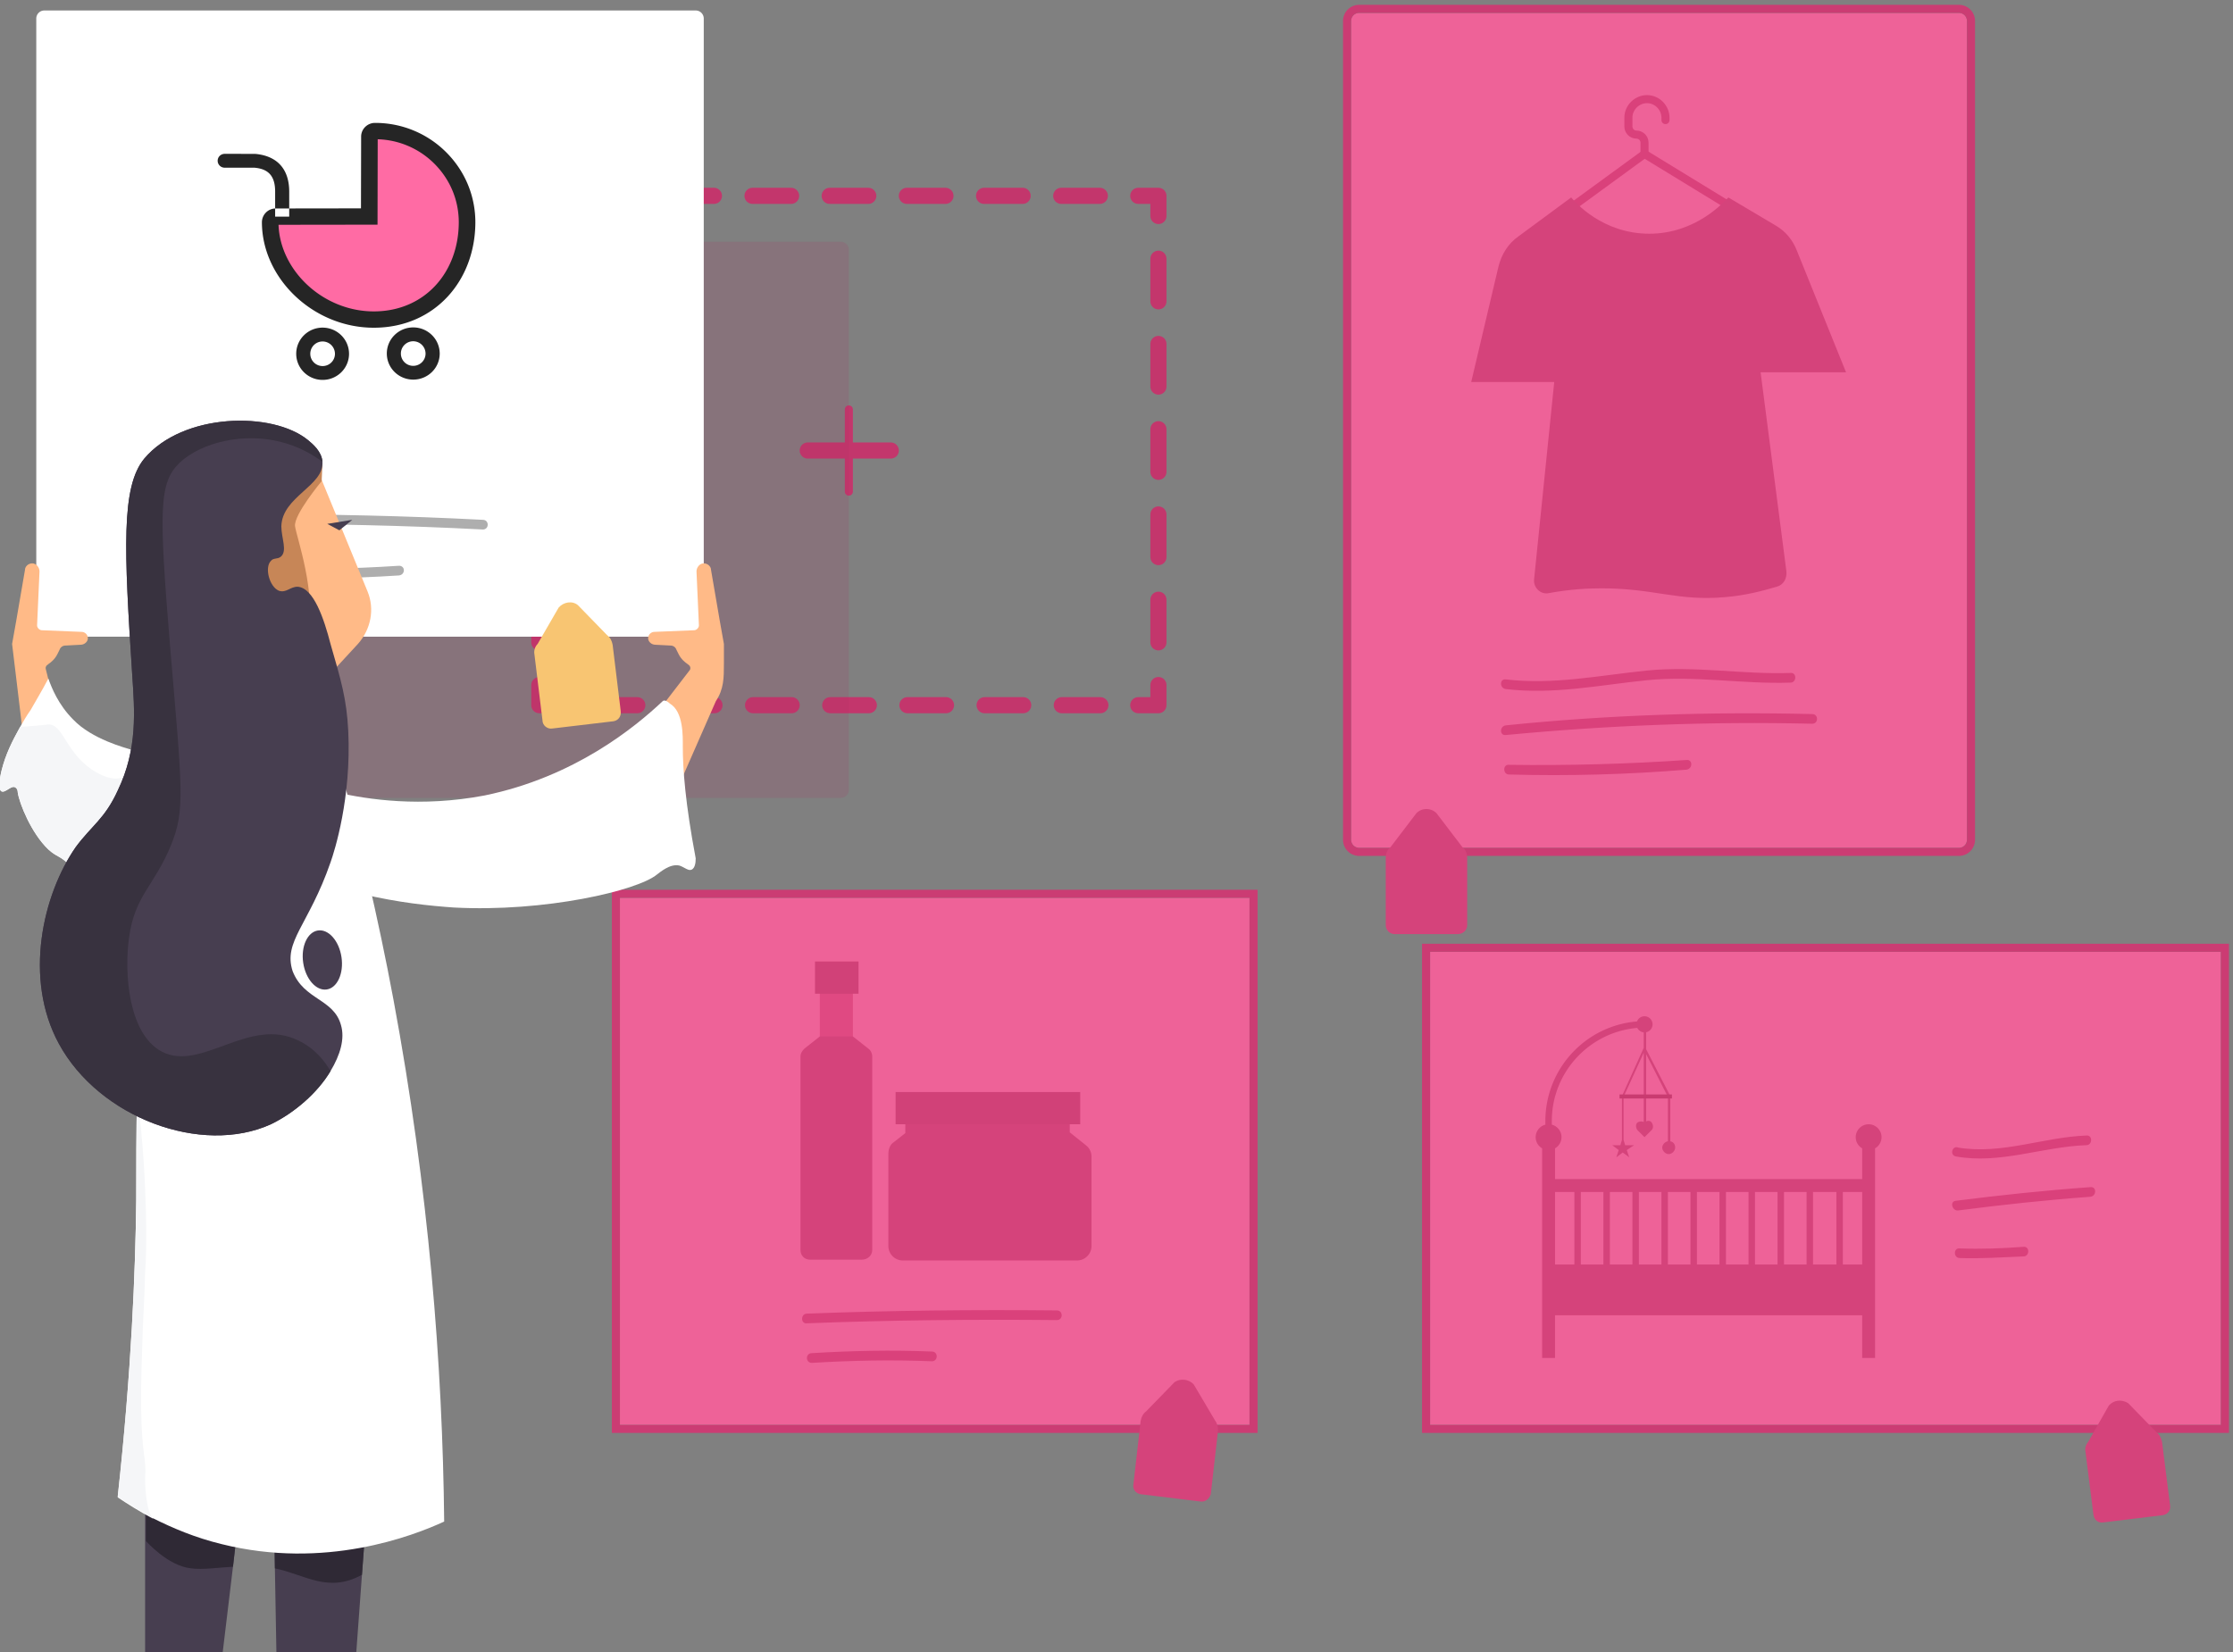 <svg xmlns="http://www.w3.org/2000/svg" xmlns:xlink="http://www.w3.org/1999/xlink" width="277" height="205" viewBox="0 0 277 205"><rect x="0" y="0" width="277" height="205" fill="#808080" stroke="none"/><defs><path id="khnpa" d="M238 1700v-107h79v107zm1.6-2.8a1 1 0 0 0 1 1H315a1 1 0 0 0 1-1v-101.6a1 1 0 0 0-1-1h-74.4a1 1 0 0 0-1 1z"/><path id="khnpb" d="M147 1771v-68h81v68zm80-1.2v-65.4h-78.1v65.4z"/><path id="khnpc" d="M248 1771v-61h101v61zm99.5-1.2v-58.7h-98.1v58.7z"/><path id="khnpd" d="M81 1844a1 1 0 0 1 1-1h42.6a1 1 0 0 1 0 2H82a1 1 0 0 1-1-1z"/><path id="khnpe" d="M215.7 1678v2.5h-2.5"/><path id="khnpf" d="M208.5 1680.5h-64.7"/><path id="khnpg" d="M141.4 1680.5h-2.5v-2.5"/><path id="khnph" d="M138.9 1672.7v-50.2"/><path id="khnpi" d="M138.9 1619.8v-2.5h2.5"/><path id="khnpj" d="M146.2 1617.3h64.7"/><path id="khnpk" d="M213.2 1617.3h2.5v2.5"/><path id="khnpl" d="M215.7 1625.1v50.2"/><path id="khnpm" d="M177.3 1643.8v10.2"/><path id="khnpn" d="M172.2 1648.9h10.3"/><path id="khnpo" d="M239.6 1595.6a1 1 0 0 1 1-1H315a1 1 0 0 1 1 1v101.6a1 1 0 0 1-1 1h-74.4a1 1 0 0 1-1-1z"/><path id="khnpq" d="M276 1612.1v-1.4c0-.6-.5-1-1-1-.6 0-1-.5-1-1v-1.1c0-1.3 1.1-2.3 2.3-2.3 1.3 0 2.3 1.1 2.3 2.3v.3"/><path id="khnpr" d="M259.7 1624l16.3-11.9 15.7 9.6"/><path id="khnps" d="M266.9 1617.5c.5.6 3.9 4.5 9.7 4.5 5.8 0 9.3-4 9.8-4.5l5.9 3.5c1.2.7 2.1 1.8 2.6 3.1l6.1 15.1h-10.6l3.2 24.7c.1.9-.4 1.7-1.2 1.9-1.7.5-3.9 1.1-6.5 1.3-5.8.5-8.7-1.1-15.2-1.1-1.7 0-3.9.1-6.6.6-1 .2-1.9-.7-1.8-1.7l2.5-24.5h-10.3l3.4-14.4c.4-1.5 1.2-2.8 2.5-3.7l6.5-4.8"/><path id="khnpt" d="M258.8 1684.201c-.8.1-.8-1.1 0-1.2 12.7-1.3 25.3-1.7 38-1.4.8 0 .8 1.2 0 1.2-12.7-.3-25.4.2-38 1.4zm.4 4.9c-.8 0-.8-1.3 0-1.2 7.3.1 14.7-.1 22-.6.8-.1.8 1.1 0 1.2-7.3.6-14.6.8-22 .6zm-.4-10.6c-.8-.1-.8-1.3 0-1.2 5.9.7 11.6-.5 17.5-1.1 6-.6 11.8.5 17.8.3.8-.1.8 1.2 0 1.2-6 .2-11.8-.9-17.8-.3-5.9.6-11.5 1.8-17.5 1.1z"/><path id="khnpu" d="M252.8 1708.905H245c-.6 0-1.1-.5-1.1-1.1v-8.4c0-.5.2-1 .6-1.3l3.2-4.2c.7-.7 1.8-.7 2.5 0l3.2 4.2c.4.3.6.8.6 1.3v8.4c0 .6-.5 1.1-1.2 1.1z"/><path id="khnpv" d="M148.9 1769.8v-65.4H227v65.4z"/><path id="khnpx" d="M184.3 1731.1v2.5l-1.4 1.1c-.5.3-.7.9-.7 1.5v11.4c0 1 .8 1.8 1.8 1.8h21.6c1 0 1.8-.8 1.8-1.8v-11.1c0-.6-.3-1.1-.7-1.4l-2-1.6v-2.3h-20.4z"/><path id="khnpy" d="M173.7 1725.3v-11h4.1v11z"/><path id="khnpz" d="M178.9 1749.3h-6.4c-.7 0-1.2-.5-1.2-1.2v-24c0-.4.2-.7.5-1l1.9-1.5h4.1l1.9 1.5c.3.2.5.6.5 1v24c0 .7-.6 1.2-1.3 1.2z"/><path id="khnpA" d="M183.1 1732.5v-4H206v4z"/><path id="khnpB" d="M173.1 1716.3v-4h5.4v4z"/><path id="khnpC" d="M220.895 1779.303l-7.4-.9c-.6-.1-1-.6-.9-1.2l.9-7.9c.1-.5.3-.9.7-1.2l3.5-3.6c.7-.5 1.8-.4 2.4.3l2.6 4.4c.3.4.4.8.4 1.3l-.9 7.9c-.2.6-.7 1-1.3.9z"/><path id="khnpD" d="M172.1 1757.196c-.8.1-.8-1.2 0-1.2 10.4-.4 20.7-.5 31-.4.8 0 .8 1.2 0 1.2-10.4-.1-20.7 0-31 .4zm.6 4.91c-.8 0-.8-1.208 0-1.208 5-.302 9.9-.403 14.9-.201.8 0 .8 1.208 0 1.208-5-.202-9.9-.1-14.9.201z"/><path id="khnpE" d="M94.5 1624a1 1 0 0 1 1-1h80.8a1 1 0 0 1 1 1v67a1 1 0 0 1-1 1H95.5a1 1 0 0 1-1-1z"/><path id="khnpF" d="M76.5 1595.3a1 1 0 0 1 1-1h80.8a1 1 0 0 1 1 1v75.7a1 1 0 0 1-1 1H77.5a1 1 0 0 1-1-1z"/><path id="khnpG" d="M126.93 1612.691a11.392 11.392 0 0 0-8.068-3.311.693.693 0 0 0-.694.688l-.02 9.914-9.79.013H106.554a.693.693 0 0 0-.694.689c0 6.23 5.762 12.169 13.002 12.084 7.24-.084 11.399-5.82 11.42-12.057 0-3.063-1.207-5.886-3.351-8.02z"/><path id="khnpH" d="M108.016 1620.89l9.79-.013 1.026-.002.022-10.595a10.352 10.352 0 0 1 7.003 3.006c1.972 1.963 3.054 4.536 3.054 7.308-.02 6.204-4.196 10.972-10.403 11.044-6.343.074-11.758-5.013-11.956-10.748zm-1.47-.303a.307.307 0 0 1-.002.02zm0-.02v0zm5.475 13.084c1.809.007 3.269 1.456 3.276 3.244 0 1.791-1.463 3.243-3.276 3.243-1.813 0-3.276-1.452-3.276-3.243 0-1.792 1.463-3.244 3.276-3.244zm-1.53 3.244c0 .846.684 1.525 1.53 1.525s1.53-.68 1.53-1.522a1.539 1.539 0 0 0-1.532-1.529c-.845.001-1.528.68-1.528 1.526zm12.774-3.27c1.81.007 3.273 1.454 3.28 3.239 0 1.789-1.465 3.238-3.28 3.238-1.816 0-3.281-1.45-3.281-3.238 0-1.79 1.465-3.239 3.28-3.239zm-1.536 3.244c0 .846.685 1.525 1.53 1.525.846 0 1.531-.68 1.531-1.522a1.539 1.539 0 0 0-1.532-1.529c-.845.001-1.529.68-1.529 1.526zm-13.853-16.992h-1.745v-1.01a1.713 1.713 0 0 0-1.641 1.7c0 6.998 6.44 13.185 14.042 13.096 7.4-.086 12.412-5.81 12.436-13.066 0-3.31-1.296-6.395-3.648-8.735a12.428 12.428 0 0 0-8.802-3.612c-.95 0-1.72.765-1.72 1.7l-.02 8.903-8.764.012h-.138v1.012zm-1.745-3.097c0-1.92-.81-2.82-2.575-2.973h-3.683a.866.866 0 0 1-.873-.86c0-.474.39-.858.873-.858l3.758.003c2.756.234 4.245 1.89 4.245 4.688v2.085h-1.664c-.027 0-.055 0-.081.002v-2.087z"/><path id="khnpI" d="M103.1 1658c-.8 0-.8-1.2 0-1.2 9.6 0 19.2.2 28.8.7.8 0 .8 1.2 0 1.2-9.6-.5-19.2-.7-28.8-.7zm0 6.7c-.8 0-.8-1.2 0-1.2 6.2.2 12.3.1 18.4-.3.8 0 .8 1.1 0 1.2-6.2.4-12.3.5-18.4.3z"/><path id="khnpJ" d="M78.2 1678.1l-.5-2c-.1-.3 0-.5.3-.7.3-.2.8-.6 1.1-1.2l.3-.6c.1-.3.4-.5.7-.5l1.9-.1c.5 0 .9-.4.9-.8 0-.5-.4-.8-.8-.8l-4.9-.2c-.3 0-.6-.3-.6-.6l.3-6.7c0-.5-.4-1-.9-1s-.9.4-.9.8l-1.1 6.4-.5 2.8 2 16.6z"/><path id="khnpK" d="M154.6 1680l3-3.9c.1-.3 0-.5-.3-.7-.3-.2-.8-.6-1.1-1.2l-.3-.6c-.1-.3-.4-.5-.7-.5l-1.9-.1c-.5 0-.9-.4-.9-.8 0-.5.4-.8.8-.8l4.9-.2c.3 0 .6-.3.6-.6l-.3-6.7c0-.5.4-1 .9-1s.9.4.9.8l1.1 6.4.5 2.8v2.4c0 1.8 0 3.2-1 4.7l-6.8 15.5-5.2 1.7z"/><path id="khnpL" d="M154.2 1680.004c.3-.3.9.3.9.3 1.7 1 1.6 4.1 1.6 5.3 0 2.8.3 7 1.6 13.9 0 .6-.1 1.2-.5 1.4-.4.2-.9-.3-1.5-.5-1.2-.3-2.5.9-2.8 1.1-2.4 2-13.9 4.7-25.2 4.1-2.9-.2-6.9-.6-11.5-1.7-1-4.2-2-8.4-3.1-12.6 3.9.9 10.5 1.9 18.4.4 11.2-2.3 18.7-8.5 22.1-11.7z"/><path id="khnpM" d="M108.61 1842.32v-5.8h3.8v5.8z"/><path id="khnpN" d="M90.92 1842.32v-5.8h3.2v5.8z"/><path id="khnpO" d="M117.6 1778.7l-.3 4.3-.4 5.4-3.6 49.2H107l-.9-50-.1-7.1-.1-1.8z"/><path id="khnpP" d="M94.7 1842l-.6-.7h-3.2l-.6.7c-.1.1-.2.3-.2.5v1.3c0 .2.1.3.3.3h4.3c.2 0 .3-.1.3-.3v-1.3c-.1-.1-.2-.3-.3-.5z"/><path id="khnpQ" d="M115.4 1843l-1.4-.8-1.7-.9h-3.9l-.6.7c-.1.1-.2.3-.2.5v1.3c0 .2.1.3.3.3h7.4c.2 0 .3-.1.3-.3v-.3c0-.2-.1-.4-.2-.5z"/><path id="khnpR" d="M102.3 1774.9l-.5 4.6-.9 7.9-6.1 50.8H90v-64.5z"/><path id="khnpS" d="M96.2 1778.1l5.6 1.4-.9 7.9c-1.9.1-3.7.4-5.2.2-2.9-.3-5.6-3.4-5.6-3.4v-4z"/><path id="khnpT" d="M117.3 1783l-.4 5.4c-4.2 2.3-7 0-10.8-.8l-.1-7 6.6 1.7z"/><path id="khnpU" d="M127.1 1781.795c-3.9 1.8-14.8 6-27.6 2.8-3.3-.8-6.1-2-8.5-3.2h-.1c-1.7-.9-3.1-1.8-4.3-2.6 1.7-15.5 2.2-28 2.3-36.8 0-4.2 0-8.5.1-13.1.1-6.5.5-13.7 1.6-22.5.5-3.3.9-6.3 1.4-8.8 1-5.4 4.9-10 10.2-11.4 1-.2 2-.4 3.1-.5 4.3-.2 7.5 1.6 8.9 2.5 2.4 9 4.7 18.6 6.6 28.8 4.4 23.6 6.1 45.5 6.3 64.8z"/><path id="khnpV" d="M110.9 1650.1l6.7 16.3c.9 2.2.4 4.7-1.2 6.5l-4.8 5.2-9.4-9.3v-16.7z"/><path id="khnpW" d="M112.6 1658l3.1-.5-1.6 1.3z"/><path id="khnpX" d="M88.397 1696.5c-.2 3.2-.5 6.4-.4 9.7-2.8-.7-4.3-2-5.1-3-.7-.8-1-1.6-2.2-2.8-1.3-1.3-1.6-1-2.7-2-2.1-2-3.6-5.7-3.8-7.1 0-.1 0-.4-.3-.6-.5-.3-1.2.7-1.7.5-.6-.3 0-2.6 0-2.6.5-2 1.3-3.6 2.3-5.4.4-.7.8-1.4 1.3-2.1.5-.9 1.3-2.2 2.2-3.9.4 1.1 1.2 3.2 3.1 5.1 2.3 2.4 6.4 3.5 7.5 3.8v2c.2 3 0 5.7-.2 8.4z"/><path id="khnpY" d="M90 1776.4c0 .6 0 2 .4 3.8.2.7.4 1 .5 1.1-1.7-.9-3.1-1.8-4.3-2.6 1.7-15.5 2.2-28 2.3-36.8 0-4.2 0-8.5.1-13.1.8 6 1 11 1.1 14.5.1 3.4 0 6.7-.1 7.6-.1 4.3-.3 5.8-.4 10.7-.1 2.7-.1 4-.1 6 .1 6.4.7 6.2.5 8.8z"/><path id="khnpZ" d="M90.397 1694.097l-2 2.4-5.5 6.7c-.7-.8-1-1.6-2.2-2.8-1.3-1.3-1.6-1-2.7-2-2.1-2-3.6-5.7-3.8-7.1 0-.1 0-.4-.3-.6-.5-.3-1.2.7-1.7.5-.6-.3 0-2.6 0-2.6.5-2 1.3-3.6 2.3-5.4 1.4-.1 2.7-.2 3.4-.3 2-.2 2.2 3.7 6 5.9s4.7-.8 4.7-.8v.1z"/><path id="khnpaa" d="M111.9 1652.7s-3.5 4.2-3.3 5.6c.2 1.4 2.7 8.3 1.6 13.7-1 5.4-5.8 3.3-5.8 3.3l-5.9-13.4 3.2-7.4 6.7-5.5 3.6 1.5z"/><path id="khnpab" d="M114.3 1720.201c.5 1.7-.1 3.7-1.3 5.7-1.6 2.7-4.5 5.2-7.4 6.6-8.6 3.9-21.3-.8-26.3-10-4.4-8.1-2-18.5 2.1-24.4 2-2.7 3.6-3.5 5.2-7 2.5-5.2 2.1-9.9 1.8-14.4-1-15.5-1.4-23.3 1.5-26.8 4.8-5.7 15.9-5.9 20.3-2.3.6.5 1.7 1.4 1.8 2.7.2 3-5 4.3-5.1 8 0 1.5.8 3.1-.1 3.8-.4.3-.9.1-1.2.5-.8.8-.2 3.2 1 3.7.9.3 1.4-.5 2.3-.5 2 .1 3.3 4 4.1 7.1 1.3 4.5 2 6.8 2.2 10.8.4 8.3-1.7 14.9-2.2 16.3-2.7 7.8-5.9 9.8-4.7 13.5 1.4 3.6 5.1 3.4 6 6.7z"/><path id="khnpac" d="M148.096 1682.495l-7.6.9c-.6.1-1.2-.4-1.2-1l-1-8.2c-.1-.5.1-1 .4-1.3l2.6-4.5c.6-.7 1.7-.9 2.4-.3l3.6 3.7c.4.3.6.7.7 1.2l1 8.2c.1.7-.3 1.2-.9 1.3z"/><path id="khnpad" d="M109.57 1712.11c0-2.043 1.075-3.7 2.4-3.7s2.4 1.657 2.4 3.7-1.075 3.7-2.4 3.7-2.4-1.657-2.4-3.7z"/><path id="khnpae" d="M113 1725.901c-1.6 2.7-4.5 5.2-7.4 6.6-8.6 3.9-21.3-.8-26.3-10-4.4-8.1-2-18.5 2.1-24.4 2-2.7 3.6-3.5 5.2-7 2.5-5.2 2.1-9.9 1.8-14.4-1-15.5-1.4-23.3 1.5-26.8 4.8-5.7 15.9-5.9 20.3-2.3.6.5 1.7 1.4 1.8 2.7-1.1-.8-2.8-1.9-5.3-2.5-4.4-1.1-9.6 0-12.4 2.6-2.6 2.5-2.6 5.8-1.2 22.8 1.5 17.8 1.9 20.3.1 24.7-2.1 5.1-4.5 6.2-5.2 11.5-.6 4.3-.1 11.9 4.1 14.1 4.9 2.5 10.8-4.4 16.9-1.4 2.1 1 3.3 2.6 4 3.8z"/><path id="khnpaf" d="M249.4 1769.8v-58.7h98.1v58.7z"/><path id="khnpah" d="M340.296 1781.003l-7.4.9c-.6.1-1.1-.3-1.2-.9l-1-7.9c-.1-.5.1-.9.4-1.3l2.5-4.4c.6-.7 1.6-.8 2.4-.3l3.5 3.6c.4.3.6.7.7 1.2l1 7.9c.1.6-.3 1.1-.9 1.2z"/><path id="khnpai" d="M314.902 1743.192c-.7.1-1.1-1.097-.3-1.197 5.5-.698 11.1-1.296 16.7-1.695.8-.1.8 1.097 0 1.196-5.5.4-11 .998-16.4 1.696zm.2 5.904c-.8 0-.8-1.292 0-1.193 2.6.1 5.3 0 7.9-.198.8-.1.8 1.192 0 1.192-2.6.1-5.3.298-7.9.199zm-.5-12.608c-.8-.2-.4-1.396.3-1.097 5.4.898 10.6-1.296 15.9-1.496.8-.1.8 1.197 0 1.197-5.5.2-10.7 2.393-16.2 1.396z"/><path id="khnpaj" d="M264.1 1754.7v-4.8h39.7v4.8z"/><path id="khnpak" d="M263.3 1761.5v-26.014a1.6 1.6 0 0 1 .4-2.936v-.45c0-6.457 4.96-11.833 11.368-12.358a.992.992 0 0 1 .932-.642c.6 0 1 .5 1 1 0 .442-.313.884-.8.98v2.107l3 5.813v5.618c.379.07.6.353.6.782 0 .4-.4.8-.8.8s-.8-.4-.8-.8c0-.367.336-.733.7-.792v-5.508l-2.7-5.307v8.357c.26-.137.542-.087.7.15.2.3.2.7 0 .9l-.9.9-.9-.9c-.2-.3-.2-.7 0-.9.256-.17.585-.196.8-.075v-8.606l-2.5 5.481v5.333l.2.667h1.1l-.9.6.3.9-.8-.6-.8.6.3-.9-.8-.6h1l.2-.667V1729l2.7-5.979v-1.926a1.018 1.018 0 0 1-.798-.553c-5.934.508-10.602 5.494-10.602 11.558v.45a1.6 1.6 0 0 1 .4 2.936v3.814H303v-3.814a1.6 1.6 0 1 1 1.6 0v26.014H303v-5.3h-38.1v5.3zm1.6-6.9h2.4v-13.7h-2.4zm3.2 0h2.8v-13.7h-2.8zm3.6 0h2.8v-13.7h-2.8zm3.6 0h2.8v-13.7h-2.8zm3.6 0h2.8v-13.7h-2.8zm3.6 0h2.8v-13.7h-2.8zm3.6 0h2.8v-13.7h-2.8zm3.6 0h2.8v-13.7h-2.8zm3.6 0h2.8v-13.7h-2.8zm3.6 0h2.9v-13.7h-2.9zm3.7 0h2.4v-13.7h-2.4z"/><path id="khnpal" d="M272.9 1729.3v-.5h6.5v.5z"/><clipPath id="khnpp"><use fill="#fff" xlink:href="#khnpa"/></clipPath><clipPath id="khnpw"><use fill="#fff" xlink:href="#khnpb"/></clipPath><clipPath id="khnpag"><use fill="#fff" xlink:href="#khnpc"/></clipPath></defs><g><g clip-path="url(#clip-7EB80C14-B366-4DD8-8B46-8F99827ED96D)" transform="translate(-72 -1593)"><g><use fill="#d6d6d6" xlink:href="#khnpd"/></g><g><g><g><g><use fill="#fff" fill-opacity="0" stroke="#c3366c" stroke-linecap="round" stroke-linejoin="round" stroke-miterlimit="50" stroke-width="2" xlink:href="#khnpe"/></g><g><use fill="#fff" fill-opacity="0" stroke="#c3366c" stroke-dasharray="4.787 4.787" stroke-linecap="round" stroke-linejoin="round" stroke-miterlimit="50" stroke-width="2" xlink:href="#khnpf"/></g><g><use fill="#fff" fill-opacity="0" stroke="#c3366c" stroke-linecap="round" stroke-linejoin="round" stroke-miterlimit="50" stroke-width="2" xlink:href="#khnpg"/></g><g><use fill="#fff" fill-opacity="0" stroke="#c3366c" stroke-dasharray="5.289 5.289" stroke-linecap="round" stroke-linejoin="round" stroke-miterlimit="50" stroke-width="2" xlink:href="#khnph"/></g><g><use fill="#fff" fill-opacity="0" stroke="#c3366c" stroke-linecap="round" stroke-linejoin="round" stroke-miterlimit="50" stroke-width="2" xlink:href="#khnpi"/></g><g><use fill="#fff" fill-opacity="0" stroke="#c3366c" stroke-dasharray="4.787 4.787" stroke-linecap="round" stroke-linejoin="round" stroke-miterlimit="50" stroke-width="2" xlink:href="#khnpj"/></g><g><use fill="#fff" fill-opacity="0" stroke="#c3366c" stroke-linecap="round" stroke-linejoin="round" stroke-miterlimit="50" stroke-width="2" xlink:href="#khnpk"/></g><g><use fill="#fff" fill-opacity="0" stroke="#c3366c" stroke-dasharray="5.289 5.289" stroke-linecap="round" stroke-linejoin="round" stroke-miterlimit="50" stroke-width="2" xlink:href="#khnpl"/></g></g><g><use fill="#fff" fill-opacity="0" stroke="#c3366c" stroke-linecap="round" stroke-linejoin="round" stroke-miterlimit="50" xlink:href="#khnpm"/></g><g><use fill="#fff" fill-opacity="0" stroke="#c3366c" stroke-linecap="round" stroke-linejoin="round" stroke-miterlimit="50" stroke-width="2" xlink:href="#khnpn"/></g></g><g><g><use fill="#ee6298" xlink:href="#khnpo"/><use fill="#fff" fill-opacity="0" stroke="#cb3c73" stroke-miterlimit="50" stroke-width="2" clip-path="url(&quot;#khnpp&quot;)" xlink:href="#khnpo"/></g><g><g><g><use fill="#fff" fill-opacity="0" stroke="#da417b" stroke-linecap="round" stroke-linejoin="round" stroke-miterlimit="50" xlink:href="#khnpq"/></g><g><use fill="#fff" fill-opacity="0" stroke="#da417b" stroke-linecap="round" stroke-linejoin="round" stroke-miterlimit="50" xlink:href="#khnpr"/></g></g><g><use fill="#d5437b" xlink:href="#khnps"/></g><g><use fill="#da417b" xlink:href="#khnpt"/></g></g><g><use fill="#d5437b" xlink:href="#khnpu"/></g></g><g><g><use fill="#ee6298" xlink:href="#khnpv"/><use fill="#fff" fill-opacity="0" stroke="#cb3c73" stroke-miterlimit="50" stroke-width="2" clip-path="url(&quot;#khnpw&quot;)" xlink:href="#khnpv"/></g><g><g><use fill="#d5437b" xlink:href="#khnpx"/></g><g><use fill="#e04982" xlink:href="#khnpy"/></g><g><use fill="#d5437b" xlink:href="#khnpz"/></g><g><use fill="#d14178" xlink:href="#khnpA"/></g><g><use fill="#d14178" xlink:href="#khnpB"/></g></g><g><use fill="#d5437b" xlink:href="#khnpC"/></g><g><use fill="#da417b" xlink:href="#khnpD"/></g></g><g><g><g opacity=".16"><use fill="#aa2e5d" xlink:href="#khnpE"/></g><g><use fill="#fff" xlink:href="#khnpF"/></g><g><g><g><g/><g><use fill="#ff6ba4" xlink:href="#khnpG"/></g><g><use fill="#252525" xlink:href="#khnpH"/></g><g/></g></g></g><g><use fill="#aeaeae" xlink:href="#khnpI"/></g></g><g><use fill="#ffba87" xlink:href="#khnpJ"/></g><g><use fill="#ffba87" xlink:href="#khnpK"/></g><g><use fill="#fff" xlink:href="#khnpL"/></g><g transform="rotate(-180 110.5 1839.5)"><use fill="#ffba87" xlink:href="#khnpM"/></g><g transform="rotate(-180 92.5 1839.5)"><use fill="#ffba87" xlink:href="#khnpN"/></g><g><use fill="#473e50" xlink:href="#khnpO"/></g><g><use fill="#473e50" xlink:href="#khnpP"/></g><g><use fill="#473e50" xlink:href="#khnpQ"/></g><g><use fill="#473e50" xlink:href="#khnpR"/></g><g><use fill="#2f2935" xlink:href="#khnpS"/></g><g><use fill="#2f2935" xlink:href="#khnpT"/></g><g><use fill="#fff" xlink:href="#khnpU"/></g><g><use fill="#ffba87" xlink:href="#khnpV"/></g><g><use fill="#473e50" xlink:href="#khnpW"/></g><g><use fill="#fff" xlink:href="#khnpX"/></g><g><use fill="#f5f6f8" xlink:href="#khnpY"/></g><g><use fill="#f5f6f8" xlink:href="#khnpZ"/></g><g><use fill="#c78657" xlink:href="#khnpaa"/></g><g><use fill="#473e50" xlink:href="#khnpab"/></g><g><use fill="#f8c572" xlink:href="#khnpac"/></g><g transform="rotate(-8.453 112 1712)"><use fill="#473e50" xlink:href="#khnpad"/></g><g><use fill="#38323f" xlink:href="#khnpae"/></g></g><g><g><use fill="#ee6298" xlink:href="#khnpaf"/><use fill="#fff" fill-opacity="0" stroke="#cb3c73" stroke-miterlimit="50" stroke-width="2" clip-path="url(&quot;#khnpag&quot;)" xlink:href="#khnpaf"/></g><g><use fill="#d5437b" xlink:href="#khnpah"/></g></g><g><use fill="#da417b" xlink:href="#khnpai"/></g></g><g><g><use fill="#d5437b" xlink:href="#khnpaj"/></g><g><g><use fill="#d5437b" xlink:href="#khnpak"/></g><g><g><use fill="#c93b70" xlink:href="#khnpal"/></g></g></g></g></g></g></svg>